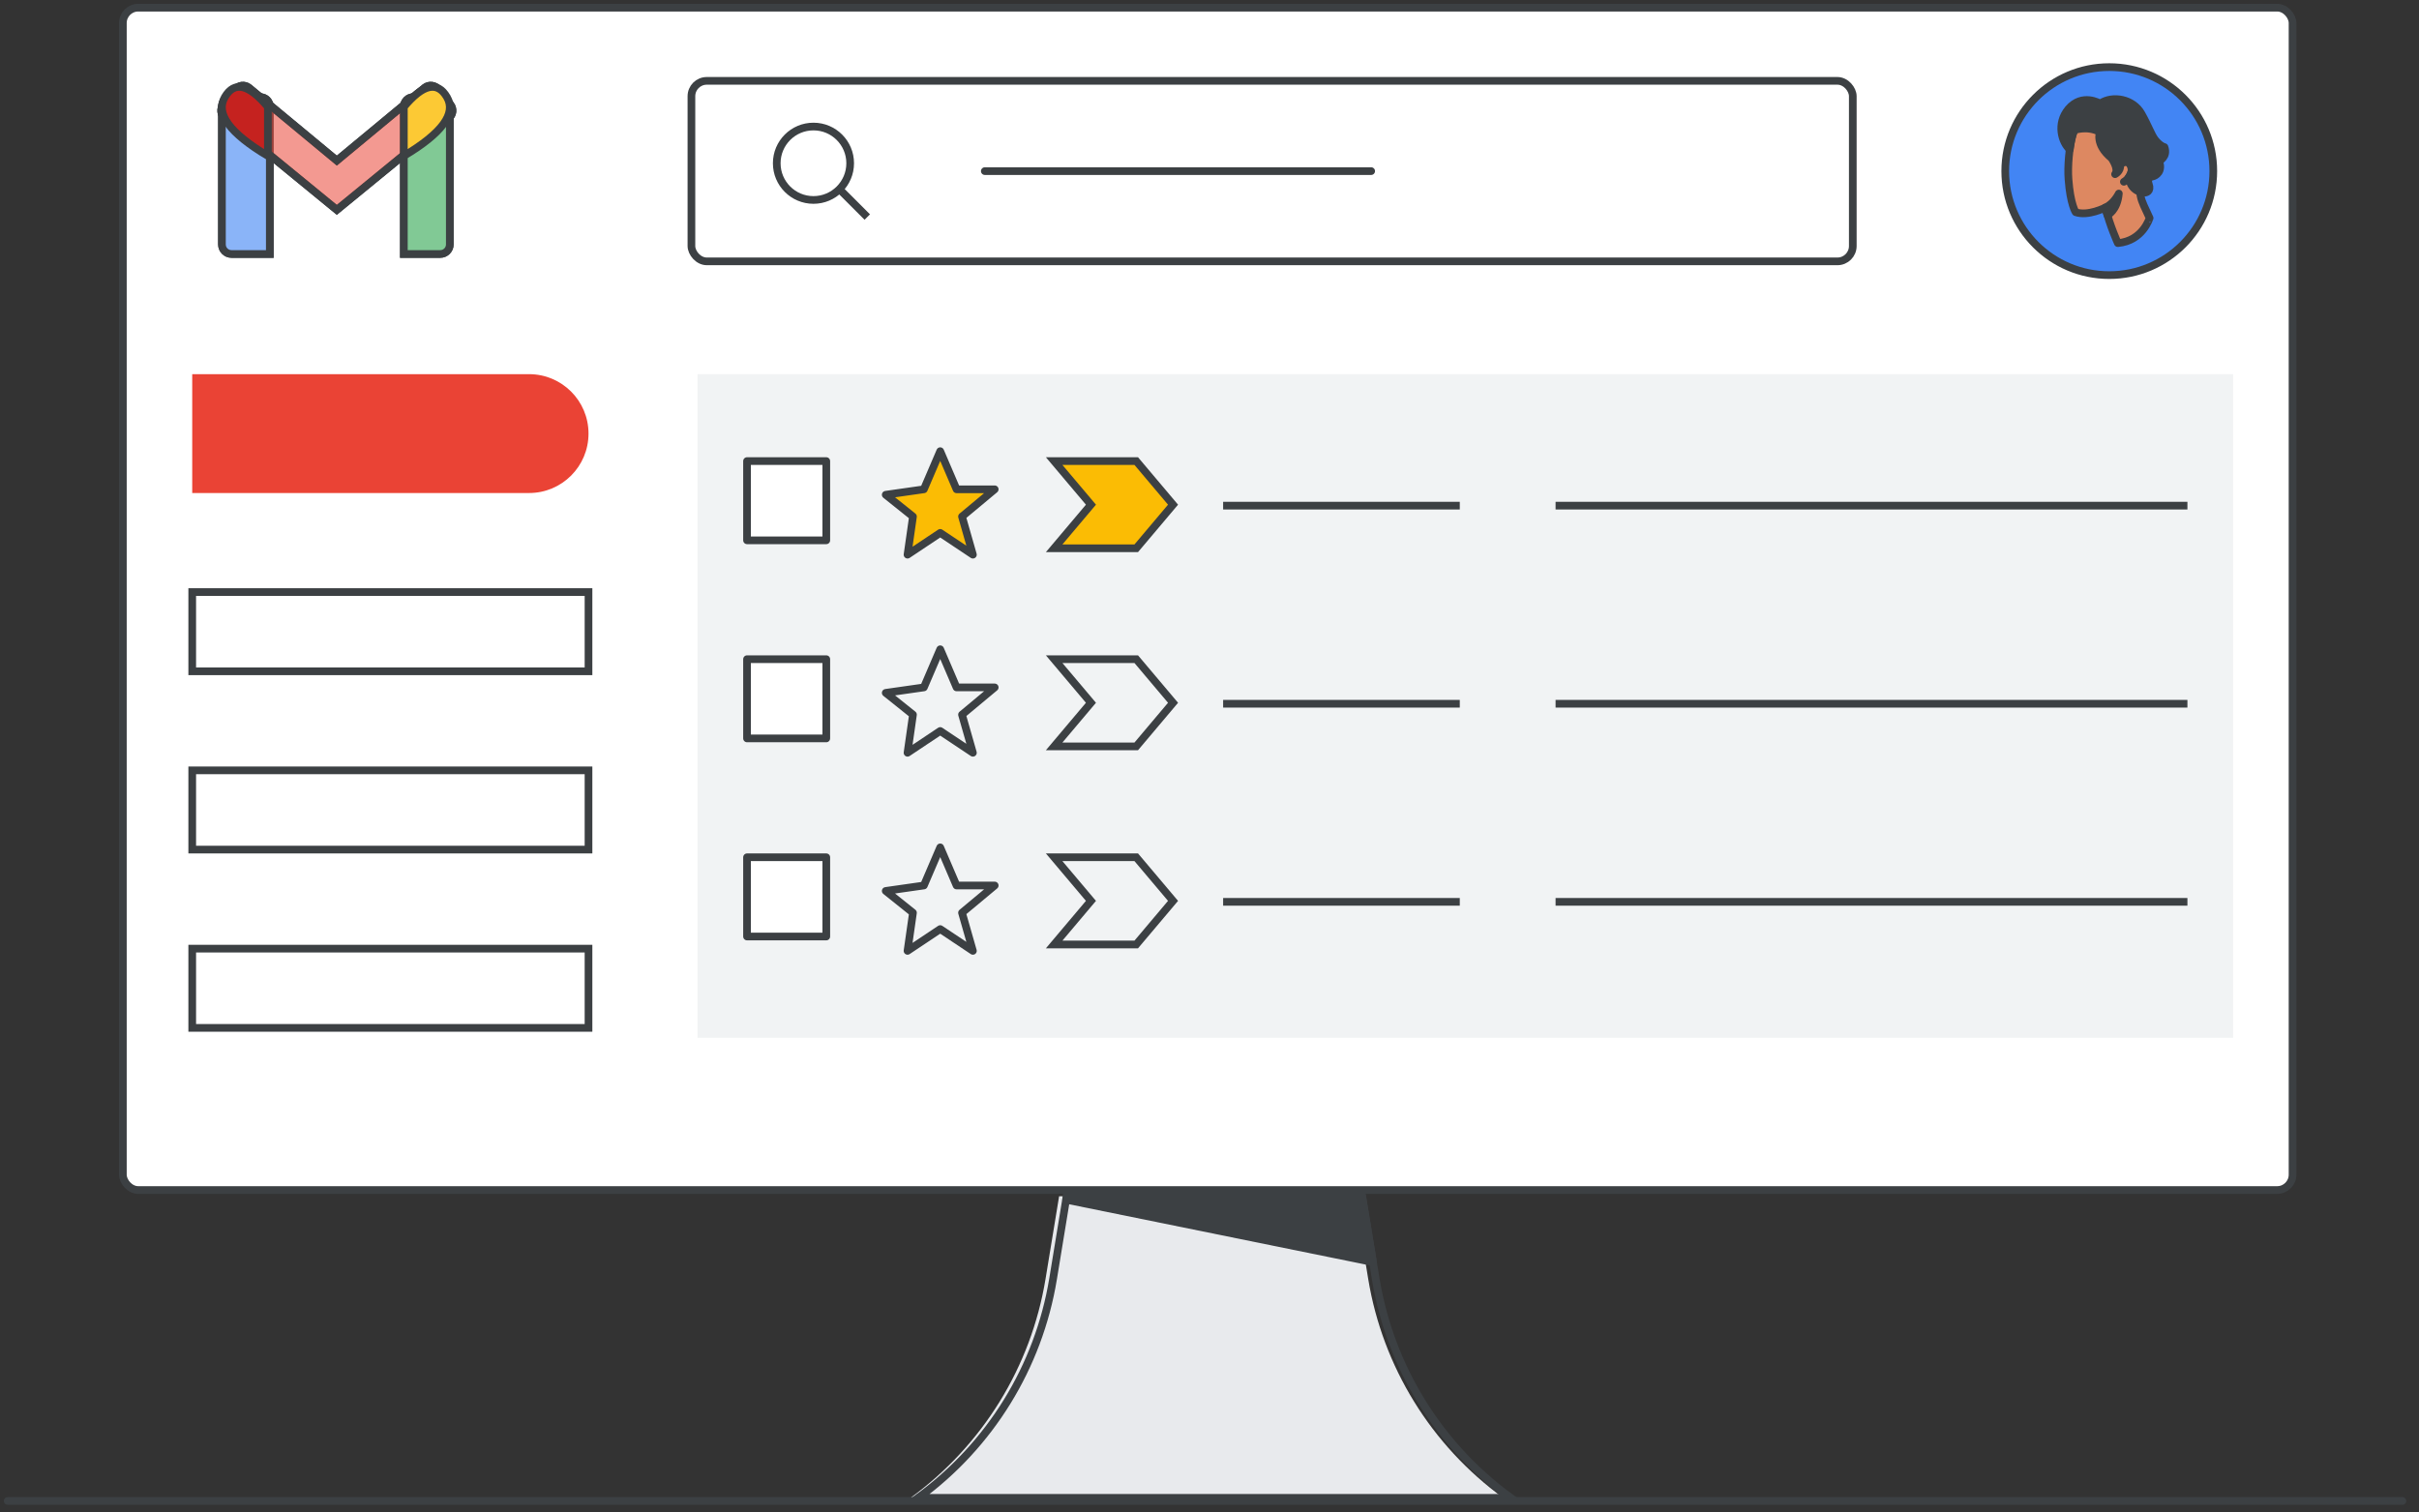 <?xml version="1.0" encoding="UTF-8"?>
<svg width="315px" height="197px" viewBox="0 0 315 197" version="1.1" xmlns="http://www.w3.org/2000/svg" xmlns:xlink="http://www.w3.org/1999/xlink" jetway-hooks="{}">
    <rect x="0" y="0" width="315" height="197" fill="#333333" stroke="none"/>
    <title>product_hero_gmail</title>
    <g jetway-hook-id="F9F3BCDE-A473-44CF-A928-D6CDE383C9C4" id="product_hero_gmail" stroke="none" stroke-width="1" fill="none" fill-rule="evenodd">
        <g jetway-hook-id="D30B181C-3211-42F7-B4C0-887BE286A84E" id="Group-8" transform="translate(16, 1)">
            <g jetway-hook-id="F4EDE73F-5338-40AE-954D-E2BD569AC04B" id="Group-10">
                <rect jetway-hook-id="F51A4A20-20B2-4122-A163-DE21C01AAADC" id="Rectangle" stroke="#3C4043" fill="#FFFFFF" fill-rule="nonzero" stroke-linejoin="round" x="0" y="0" width="282.534" height="154" rx="2"></rect>
                <g jetway-hook-id="FEBA7FF5-68EE-4E3C-ADC5-6A6114CD0FB4" id="Group-8-Copy" transform="translate(102.564, 138.042)">
                    <g jetway-hook-id="FE7D3526-2F09-4831-B49B-ABCFDCFA1725" id="Group-7" transform="translate(0, -0)">
                        <rect jetway-hook-id="D3762408-47DB-46A1-9A92-D7E59E9AC34B" id="Rectangle" fill="#FFFFFF" x="114.82" y="0" width="20.642" height="7.741"></rect>
                        <g jetway-hook-id="D568385C-E032-499F-942A-6614DB892895" id="business-tutorial-plan-mtg-copy" transform="translate(0, 16.771)">
                            <path d="M77.187,39.284 L0,39.284 C9.379,32.459 15.701,22.216 17.584,10.772 L19.352,0 L57.836,0 L59.603,10.772 C61.487,22.216 67.808,32.459 77.187,39.284" jetway-hook-id="1D591FAD-ED77-4E1F-A5AE-D4D0ED18AB10" id="Fill-5" fill="#E8EAED" fill-rule="nonzero"></path>
                            <path d="M78.168,39.284 L0.98,39.284 C10.359,32.459 16.681,22.216 18.565,10.772 L20.332,0 L58.816,0 L60.583,10.772 C62.467,22.216 68.788,32.459 78.168,39.284 Z" jetway-hook-id="4FD3CC21-5C06-4A90-BD66-D32E811ED3A8" id="Stroke-7" stroke="#3C4043"></path>
                            <polygon jetway-hook-id="2F7FAA29-E132-47C1-A130-3AB5F654D4B4" id="Fill-9" fill="#3C4043" fill-rule="nonzero" points="60.222 8.579 20.267 0.452 20.345 0 58.816 0 60.209 8.489"></polygon>
                            <polygon jetway-hook-id="CCFBF738-F1A7-4FE9-B68F-267A66F0164B" id="Stroke-11" stroke="#3C4043" stroke-linecap="round" stroke-linejoin="round" points="60.222 8.579 20.267 0.452 20.345 0 58.816 0 60.209 8.489"></polygon>
                        </g>
                    </g>
                </g>
            </g>
            <g jetway-hook-id="E90D9E46-5E5F-4C38-8E3E-F898A782B9C4" id="Group-2" transform="translate(9.031, 47.734)">
                <path d="M0,0 L43.864,0 C48.139,1.8792221e-15 51.604,3.466 51.604,7.741 C51.604,12.016 48.139,15.481 43.864,15.481 L0,15.481 L0,15.481 L0,0 Z" jetway-hook-id="F58AEF1C-F6EA-4B1B-8084-68C44170DB2B" id="Rectangle" fill="#EA4335"></path>
                <rect jetway-hook-id="0E104416-E706-4BA9-B766-BB2CC90E0C0E" id="Rectangle" stroke="#3C4043" x="0" y="28.382" width="51.604" height="10.321"></rect>
                <rect jetway-hook-id="2FEBAE68-C1B9-4EF5-93E1-5D95596713F5" id="Rectangle" stroke="#3C4043" x="0" y="51.604" width="51.604" height="10.321"></rect>
                <rect jetway-hook-id="C1F5F823-DD42-4182-85DA-069941CBB44A" id="Rectangle" stroke="#3C4043" x="0" y="74.826" width="51.604" height="10.321"></rect>
            </g>
            <rect jetway-hook-id="B48D14E3-AF69-44E6-A5CC-73226BFAD785" id="Rectangle" fill="#F1F3F4" x="74.826" y="47.734" width="199.967" height="86.437"></rect>
            <g jetway-hook-id="A1AF3B4A-287B-4D62-9B8D-0B76EBF8353F" id="Group-3" transform="translate(143.202, 64.215)" stroke="#3C4043" stroke-linecap="square">
                <line x1="0.573" y1="0.645" x2="30.389" y2="0.645" jetway-hook-id="78E76CF3-8115-45C5-8BAE-2FDFC4F90BAD" id="Line-5"></line>
                <line x1="43.864" y1="0.645" x2="125.141" y2="0.645" jetway-hook-id="A43CF00B-100D-4578-857C-F3F779662257" id="Line-5"></line>
            </g>
            <polygon jetway-hook-id="363992BA-C781-4FA0-BDC9-C8F8921C5B4D" id="Path-4" stroke="#3C4043" fill="#FBBC04" stroke-linecap="round" stroke-linejoin="round" points="104.305 62.732 106.434 57.765 108.563 62.732 113.53 62.732 109.272 66.28 110.691 71.246 106.434 68.408 102.177 71.246 102.886 66.28 99.338 63.441"></polygon>
            <rect jetway-hook-id="C0396909-63F9-4E09-ADA0-B95FF6A1A167" id="Rectangle" stroke="#3C4043" fill="#FFFFFF" stroke-linejoin="round" x="81.277" y="59.055" width="10.321" height="10.321"></rect>
            <polygon jetway-hook-id="3FA23376-AB84-4B66-88F4-68BEAD691FC1" id="Rectangle" stroke="#3C4043" fill="#FBBC04" points="121.27 59.055 131.96 59.055 136.752 64.734 131.96 70.413 121.27 70.413 126.062 64.734"></polygon>
            <g jetway-hook-id="16A853DD-5716-4D14-8257-52F7B2554EF6" id="Group" transform="translate(81.277, 83.567)" stroke="#3C4043">
                <g jetway-hook-id="FF8009C0-ADAF-4446-9F82-E6D889BC7225" id="Group-3" transform="translate(61.925, 6.451)" stroke-linecap="square">
                    <line x1="0.573" y1="0.645" x2="30.389" y2="0.645" jetway-hook-id="EE336AB3-AE74-4881-BA61-846475C411D5" id="Line-5"></line>
                    <line x1="43.864" y1="0.645" x2="125.141" y2="0.645" jetway-hook-id="38A5BD9C-1958-4FA5-BBF7-0D1C88C3DDC1" id="Line-5"></line>
                </g>
                <polygon jetway-hook-id="A656A3B1-9E7A-46DF-B57C-DB5EE01C5C51" id="Path-4" stroke-linecap="round" stroke-linejoin="round" points="23.028 4.967 25.157 0 27.286 4.967 32.253 4.967 27.995 8.515 29.414 13.482 25.157 10.643 20.9 13.482 21.609 8.515 18.062 5.676"></polygon>
                <rect jetway-hook-id="212AE1A0-4A9B-42B7-9AE2-C027820A4A89" id="Rectangle" fill="#FFFFFF" stroke-linejoin="round" x="0" y="1.29" width="10.321" height="10.321"></rect>
                <polygon jetway-hook-id="03ABEA1A-2F22-48DA-BADC-6D5872AF3E83" id="Rectangle" points="39.993 1.29 50.683 1.29 55.475 6.969 50.683 12.649 39.993 12.649 44.785 6.969"></polygon>
            </g>
            <g jetway-hook-id="A2014BAB-FF15-4561-BB42-84360A11F821" id="Group" transform="translate(81.277, 109.369)" stroke="#3C4043">
                <g jetway-hook-id="D8417491-6DFD-41C4-81F3-2F0D0F06FD4D" id="Group-3" transform="translate(61.925, 6.451)" stroke-linecap="square">
                    <line x1="0.573" y1="0.645" x2="30.389" y2="0.645" jetway-hook-id="32D4019F-30F3-4DBC-8294-BD4A24B55014" id="Line-5"></line>
                    <line x1="43.864" y1="0.645" x2="125.141" y2="0.645" jetway-hook-id="ACCCB790-CD1B-47B4-A567-92B71037ADC7" id="Line-5"></line>
                </g>
                <polygon jetway-hook-id="56C7CF71-32CB-4EBC-A785-22B7D21EB095" id="Path-4" stroke-linecap="round" stroke-linejoin="round" points="23.028 4.967 25.157 0 27.286 4.967 32.253 4.967 27.995 8.515 29.414 13.482 25.157 10.643 20.9 13.482 21.609 8.515 18.062 5.676"></polygon>
                <rect jetway-hook-id="EF1C543E-2664-4791-B759-C03244A4E9ED" id="Rectangle" fill="#FFFFFF" stroke-linejoin="round" x="0" y="1.29" width="10.321" height="10.321"></rect>
                <polygon jetway-hook-id="F247F86D-827A-4187-A88A-1591C21A6E6E" id="Rectangle" points="39.993 1.29 50.683 1.29 55.475 6.969 50.683 12.649 39.993 12.649 44.785 6.969"></polygon>
            </g>
            <g jetway-hook-id="55851E8F-BB30-4E60-9FB0-27A997D318C3" id="Group-16" transform="translate(245.121, 7.741)">
                <circle jetway-hook-id="70605853-0DA4-40FF-BEAC-3F2935789DDC" id="Oval" stroke="#3C4043" fill="#4285F4" fill-rule="nonzero" cx="13.546" cy="13.546" r="13.546"></circle>
                <g jetway-hook-id="12B3309A-CA36-47E4-9397-E3CCE230BCDE" id="Group-25" transform="translate(14.067, 13.546) scale(-1, 1) translate(-14.067, -13.546) translate(7.294, 4.168)">
                    <g jetway-hook-id="8116C1B0-08DC-4272-923C-52453A7D286A" id="Group-23">
                        <path d="M6.177,18.756 C6.177,18.756 7.259,16.394 7.789,14.121 C7.789,14.121 10.059,15.291 11.671,14.729 C11.671,14.729 12.371,13.694 12.604,10.432 C12.731,8.789 12.519,6.292 12.095,4.762 C11.628,3.03 10.037,1.86 7.428,2.287 C3.886,2.85 2.253,4.92 2.91,8.497 C3.674,12.749 3.271,12.749 2.04,15.494 C2.062,15.494 2.91,18.464 6.177,18.756" jetway-hook-id="8D0D6C26-C359-4F21-A4AE-3F1310C2ECBD" id="Fill-1" fill="#DD8861" fill-rule="nonzero"></path>
                        <path d="M6.177,18.756 C6.177,18.756 7.259,16.394 7.789,14.121 C7.789,14.121 10.059,15.291 11.671,14.729 C11.671,14.729 12.371,13.694 12.604,10.432 C12.731,8.789 12.519,6.292 12.095,4.762 C11.628,3.03 10.037,1.86 7.428,2.287 C3.886,2.85 2.253,4.92 2.91,8.497 C3.674,12.749 3.271,12.749 2.04,15.494 C2.062,15.494 2.91,18.464 6.177,18.756 Z" jetway-hook-id="8BBFF67F-3DBC-4D9D-B431-EA46A5C0E838" id="Stroke-3" stroke="#3D4043" stroke-linecap="round" stroke-linejoin="round"></path>
                        <path d="M5.837,8.542 C5.837,8.542 5.519,8.114 5.074,8.182 C4.628,8.249 4.331,8.722 4.374,9.239 C4.395,9.757 4.862,10.477 5.392,10.769" jetway-hook-id="DECC7E9F-B615-450A-BBA4-7DE4C53F3970" id="Stroke-5" stroke="#3C4043" stroke-linecap="round" stroke-linejoin="round"></path>
                        <path d="M7.534,15.111 C7.534,15.111 6.24,14.526 6.05,12.299 C6.05,12.299 6.686,13.627 7.81,14.121 C7.81,14.121 7.747,14.369 7.704,14.571 C7.619,14.796 7.534,15.111 7.534,15.111" jetway-hook-id="1370EB4D-4819-4ADA-9CA8-4B35A62AC876" id="Fill-7" fill="#3C4043" fill-rule="nonzero"></path>
                        <path d="M7.534,15.111 C7.534,15.111 6.24,14.526 6.05,12.299 C6.05,12.299 6.686,13.627 7.81,14.121 C7.81,14.121 7.747,14.369 7.704,14.571 C7.619,14.796 7.534,15.111 7.534,15.111 Z" jetway-hook-id="C753E5C2-A32E-4B74-BAE7-790E7278A0EC" id="Stroke-9" stroke="#3C4043" stroke-linecap="round" stroke-linejoin="round"></path>
                        <path d="M4.756,10.184 C4.756,10.184 4.628,12.007 2.783,12.186 C2.486,12.209 1.807,12.029 2.146,11.084 C2.338,10.589 2.168,10.161 1.701,10.094 C1.192,10.004 0.301,9.397 0.81,8.069 C0.81,8.069 -0.357,7.529 0.11,6.247 C0.11,6.247 0.641,6.157 1.34,5.279 C1.807,4.672 2.21,3.479 3.101,1.905 C4.183,-0.03 6.856,-0.525 8.489,0.577 C8.489,0.577 10.822,-0.84 12.625,1.297 C14.216,3.209 13.474,5.64 12.434,6.562 C12.434,6.562 12.201,4.672 11.819,4.042 C11.819,4.042 10.186,3.412 8.51,4.29 C8.51,4.29 9.189,5.887 7.004,7.687 C7.004,7.687 5.986,9.082 6.537,9.779 C6.537,9.779 5.774,9.397 5.859,8.542 C5.859,8.542 5.646,8.182 5.095,8.182 C4.777,8.182 4.395,8.564 4.395,9.239 C4.374,9.621 4.756,10.184 4.756,10.184" jetway-hook-id="9E094911-1753-4578-83CE-466B37373A7B" id="Fill-11" fill="#3C4043" fill-rule="nonzero"></path>
                        <path d="M4.756,10.184 C4.756,10.184 4.628,12.007 2.783,12.186 C2.486,12.209 1.807,12.029 2.146,11.084 C2.338,10.589 2.168,10.161 1.701,10.094 C1.192,10.004 0.301,9.397 0.81,8.069 C0.81,8.069 -0.357,7.529 0.11,6.247 C0.11,6.247 0.641,6.157 1.34,5.279 C1.807,4.672 2.21,3.479 3.101,1.905 C4.183,-0.03 6.856,-0.525 8.489,0.577 C8.489,0.577 10.822,-0.84 12.625,1.297 C14.216,3.209 13.474,5.64 12.434,6.562 C12.434,6.562 12.201,4.672 11.819,4.042 C11.819,4.042 10.186,3.412 8.51,4.29 C8.51,4.29 9.189,5.887 7.004,7.687 C7.004,7.687 5.986,9.082 6.537,9.779 C6.537,9.779 5.774,9.397 5.859,8.542 C5.859,8.542 5.646,8.182 5.095,8.182 C4.777,8.182 4.395,8.564 4.395,9.239 C4.374,9.621 4.756,10.184 4.756,10.184 Z" jetway-hook-id="771BA093-C772-4145-8AD0-B11051258FC9" id="Stroke-13" stroke="#3C4043" stroke-linecap="round" stroke-linejoin="round"></path>
                    </g>
                </g>
            </g>
            <g jetway-hook-id="82A84E93-2409-4018-8433-A1500861BB80" id="Group-4" transform="translate(73.536, 9.031)" stroke="#3C4043">
                <rect jetway-hook-id="57769491-C713-4E04-83BE-DEC2C350E8D4" id="Rectangle" x="0.5" y="0.5" width="151.233" height="23.512" rx="2"></rect>
                <line x1="38.703" y1="12.256" x2="89.018" y2="12.256" jetway-hook-id="759896CE-48C1-4AFF-BC92-58F2403E3EE4" id="Line-2" stroke-linecap="round" stroke-linejoin="round"></line>
                <g jetway-hook-id="8969A7DD-544F-43EF-AC6E-ECB8BDD3F7DB" id="Group" transform="translate(11.611, 6.451)">
                    <circle jetway-hook-id="FD87338A-C17B-4EBB-93BF-184B56EA1283" id="Oval" cx="4.781" cy="4.781" r="4.781"></circle>
                    <line x1="8.537" y1="8.537" x2="11.435" y2="11.435" jetway-hook-id="867CD4DD-6E6C-4AEF-96CC-2FAF890074B6" id="Line-6" stroke-linecap="square"></line>
                </g>
            </g>
            <g jetway-hook-id="6C5D765F-F784-47B6-A29F-B12CE631FE0B" id="Group-6" transform="translate(12.901, 10.321)">
                <g jetway-hook-id="6AF6AE6D-F538-4D00-B8DA-3C652C7D394D" id="Group-5" fill="#FFFFFF">
                    <g jetway-hook-id="39539431-36D9-4DBA-9C01-172AC67826B5" id="Group">
                        <path d="M1.244,1.33 L4.99,1.33 C5.677,1.33 6.234,1.887 6.234,2.574 L6.234,21.76 L6.234,21.76 L1.244,21.76 C0.557,21.76 3.06162586e-16,21.203 0,20.516 L0,2.574 C-8.41179808e-17,1.887 0.557,1.33 1.244,1.33 Z" jetway-hook-id="6DF2FDF8-E70A-4B3E-A1EE-E9C800C89E15" id="Rectangle" stroke="#3C4043"></path>
                        <path d="M24.932,1.33 L28.429,1.33 C29.116,1.33 29.673,1.887 29.673,2.574 L29.673,20.516 C29.673,21.203 29.116,21.76 28.429,21.76 L23.688,21.76 L23.688,21.76 L23.688,2.574 C23.688,1.887 24.245,1.33 24.932,1.33 Z" jetway-hook-id="140D33CD-66C0-4EBE-B4B3-50ED1D3D1602" id="Rectangle" stroke="#3C4043"></path>
                        <path d="M26.419,0.096 C26.958,-0.33 27.74,-0.239 28.166,0.3 L28.166,0.3 L29.757,2.312 C30.178,2.844 30.094,3.615 29.57,4.045 L29.57,4.045 L14.961,16.014 L0.352,4.045 C-0.173,3.615 -0.256,2.844 0.165,2.312 L1.756,0.3 C2.182,-0.239 2.964,-0.33 3.503,0.096 C3.51,0.102 3.518,0.108 3.525,0.114 L14.96,9.598 L26.397,0.114 C26.4,0.111 26.404,0.108 26.408,0.105 Z" jetway-hook-id="865542E2-53C6-419F-8D6C-9C58D2D475DB" id="Combined-Shape" stroke="#3C4043" fill-opacity="0.54"></path>
                        <path d="M23.688,8.991 L23.688,2.607 C26.182,-0.372 28.052,-0.798 29.298,1.33 C30.545,3.458 28.675,6.012 23.688,8.991 Z" jetway-hook-id="8BD486E5-232D-4C54-BC64-509594D5EF2E" id="Path-4"></path>
                        <path d="M0,8.991 L0,2.607 C2.493,-0.372 4.364,-0.798 5.61,1.33 C6.857,3.458 4.987,6.012 0,8.991 Z" jetway-hook-id="BF9C2986-44B3-43CB-9670-DC29B3E02CB9" id="Path-4" transform="translate(2.992, 4.496) scale(-1, 1) translate(-2.992, -4.496) "></path>
                    </g>
                </g>
                <g jetway-hook-id="5826927F-E5FD-42DD-8009-DF58CE7F1A69" id="Group" stroke="#3C4043">
                    <path d="M1.244,1.33 L4.99,1.33 C5.677,1.33 6.234,1.887 6.234,2.574 L6.234,21.76 L6.234,21.76 L1.244,21.76 C0.557,21.76 5.28207191e-16,21.203 0,20.516 L0,2.574 C-8.41179808e-17,1.887 0.557,1.33 1.244,1.33 Z" jetway-hook-id="F5129306-0E54-4A86-819B-BE5FFA161026" id="Rectangle" fill="#8AB4F8"></path>
                    <path d="M24.932,1.33 L28.429,1.33 C29.116,1.33 29.673,1.887 29.673,2.574 L29.673,20.516 C29.673,21.203 29.116,21.76 28.429,21.76 L23.688,21.76 L23.688,21.76 L23.688,2.574 C23.688,1.887 24.245,1.33 24.932,1.33 Z" jetway-hook-id="16750773-5048-4221-A503-59582F309A5D" id="Rectangle" fill="#81C995"></path>
                    <path d="M26.419,0.096 C26.958,-0.33 27.74,-0.239 28.166,0.3 L28.166,0.3 L29.757,2.312 C30.178,2.844 30.094,3.615 29.57,4.045 L29.57,4.045 L14.961,16.014 L0.352,4.045 C-0.173,3.615 -0.256,2.844 0.165,2.312 L1.756,0.3 C2.182,-0.239 2.964,-0.33 3.503,0.096 L3.525,0.114 L3.525,0.114 L14.961,9.597 L26.397,0.114 L26.397,0.114 Z" jetway-hook-id="71E94E99-A398-4185-A8D1-ABAED1CB5A0C" id="Combined-Shape" fill-opacity="0.54" fill="#EA4335"></path>
                    <path d="M23.688,8.991 L23.688,2.607 C26.182,-0.372 28.052,-0.798 29.298,1.33 C30.545,3.458 28.675,6.012 23.688,8.991 Z" jetway-hook-id="E0C2A987-C38D-4C65-88B9-4D2ADDE96C91" id="Path-4" fill="#FCC934"></path>
                    <path d="M0,8.991 L0,2.607 C2.493,-0.372 4.364,-0.798 5.61,1.33 C6.857,3.458 4.987,6.012 0,8.991 Z" jetway-hook-id="69E5C59A-E149-47C9-9232-80E30A8C2FBD" id="Path-4" fill="#C5221F" transform="translate(2.992, 4.496) scale(-1, 1) translate(-2.992, -4.496) "></path>
                </g>
            </g>
        </g>
        <line x1="1" y1="195.5" x2="312.838" y2="195.5" jetway-hook-id="0E9CD964-2850-4DFE-A3A9-E3341802F137" id="baseline" stroke="#3C4043" stroke-linecap="round" stroke-linejoin="round"></line>
    </g>
</svg>